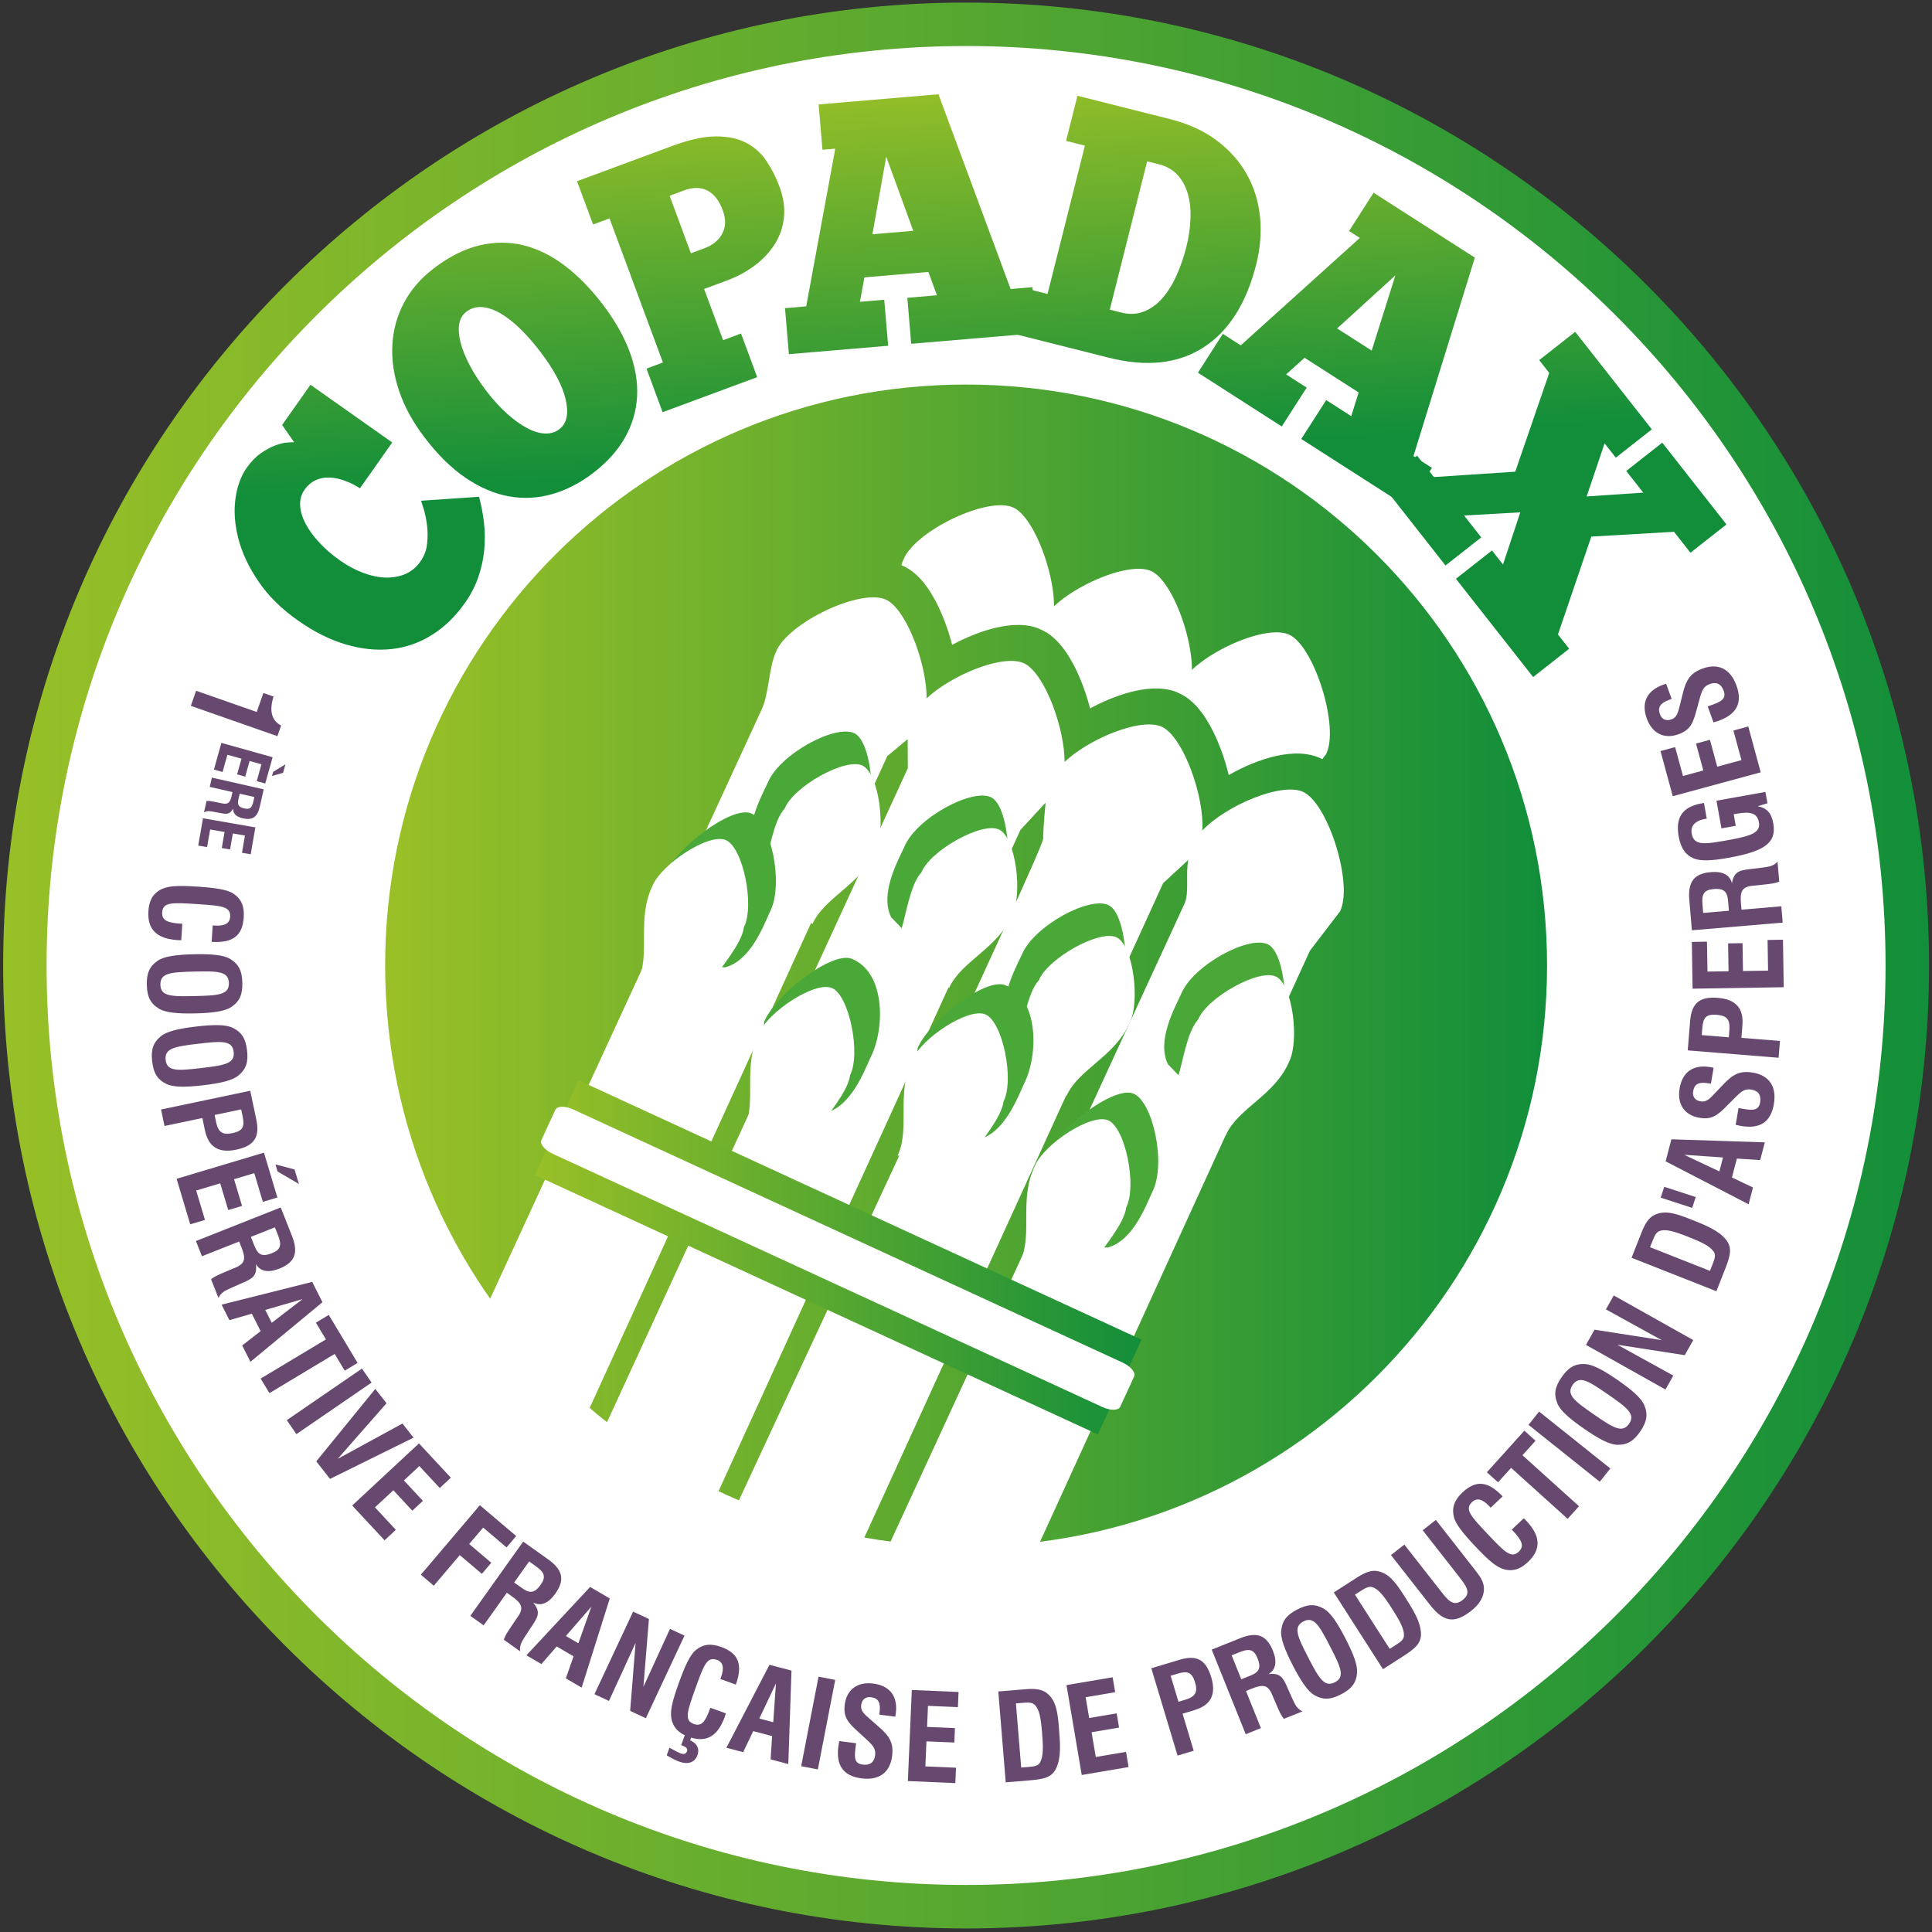 <svg xmlns:dc="http://purl.org/dc/elements/1.1/" xmlns:cc="http://creativecommons.org/ns#" xmlns:rdf="http://www.w3.org/1999/02/22-rdf-syntax-ns#" xmlns:svg="http://www.w3.org/2000/svg" xmlns="http://www.w3.org/2000/svg" viewBox="0 0 617 617" height="150" width="150" xml:space="preserve" id="svg2" version="1.1">
  <rect x="0" y="0" width="617" height="617" fill="#333333" stroke="none"/>
  <defs id="defs6">
    <clipPath id="clipPath18" clipPathUnits="userSpaceOnUse">
      <path id="path16" d="M 0,595.275 H 595.275 V 0 H 0 Z"/>
    </clipPath>
    <clipPath id="clipPath30" clipPathUnits="userSpaceOnUse">
      <path id="path28" d="m 177.999,329.107 c 0,-68.307 55.375,-123.688 123.688,-123.688 v 0 c 68.313,0 123.689,55.381 123.689,123.688 v 0 c 0,68.308 -55.376,123.686 -123.689,123.686 v 0 c -68.313,0 -123.688,-55.378 -123.688,-123.686"/>
    </clipPath>
    <linearGradient id="linearGradient40" spreadMethod="pad" gradientTransform="matrix(247.377,0,0,-247.377,177.999,329.105)" gradientUnits="userSpaceOnUse" y2="0" x2="1" y1="0" x1="0">
      <stop id="stop36" offset="0" style="stop-opacity:1;stop-color:#99c027"/>
      <stop id="stop38" offset="1" style="stop-opacity:1;stop-color:#128e3a"/>
    </linearGradient>
    <clipPath id="clipPath50" clipPathUnits="userSpaceOnUse">
      <path id="path48" d="M 0,595.275 H 595.275 V 0 H 0 Z"/>
    </clipPath>
    <linearGradient id="linearGradient148" spreadMethod="pad" gradientTransform="matrix(129.159,0,0,-129.159,209.879,266.973)" gradientUnits="userSpaceOnUse" y2="0" x2="1" y1="0" x1="0">
      <stop id="stop144" offset="0" style="stop-opacity:1;stop-color:#99c027"/>
      <stop id="stop146" offset="1" style="stop-opacity:1;stop-color:#128e3a"/>
    </linearGradient>
    <clipPath id="clipPath158" clipPathUnits="userSpaceOnUse">
      <path id="path156" d="M 0,595.275 H 595.275 V 0 H 0 Z"/>
    </clipPath>
    <linearGradient id="linearGradient180" spreadMethod="pad" gradientTransform="matrix(4.546,-81.82,-81.82,-4.546,167.665,511.775)" gradientUnits="userSpaceOnUse" y2="0" x2="1" y1="0" x1="0">
      <stop id="stop176" offset="0" style="stop-opacity:1;stop-color:#99c027"/>
      <stop id="stop178" offset="1" style="stop-opacity:1;stop-color:#128e3a"/>
    </linearGradient>
    <linearGradient id="linearGradient200" spreadMethod="pad" gradientTransform="matrix(4.545,-81.818,-81.818,-4.545,202.357,513.701)" gradientUnits="userSpaceOnUse" y2="0" x2="1" y1="0" x1="0">
      <stop id="stop196" offset="0" style="stop-opacity:1;stop-color:#99c027"/>
      <stop id="stop198" offset="1" style="stop-opacity:1;stop-color:#128e3a"/>
    </linearGradient>
    <linearGradient id="linearGradient220" spreadMethod="pad" gradientTransform="matrix(4.545,-81.812,-81.812,-4.545,239.652,515.77)" gradientUnits="userSpaceOnUse" y2="0" x2="1" y1="0" x1="0">
      <stop id="stop216" offset="0" style="stop-opacity:1;stop-color:#99c027"/>
      <stop id="stop218" offset="1" style="stop-opacity:1;stop-color:#128e3a"/>
    </linearGradient>
    <linearGradient id="linearGradient240" spreadMethod="pad" gradientTransform="matrix(4.545,-81.81,-81.81,-4.545,287,518.398)" gradientUnits="userSpaceOnUse" y2="0" x2="1" y1="0" x1="0">
      <stop id="stop236" offset="0" style="stop-opacity:1;stop-color:#99c027"/>
      <stop id="stop238" offset="1" style="stop-opacity:1;stop-color:#128e3a"/>
    </linearGradient>
    <linearGradient id="linearGradient260" spreadMethod="pad" gradientTransform="matrix(4.546,-81.822,-81.822,-4.546,335.931,521.122)" gradientUnits="userSpaceOnUse" y2="0" x2="1" y1="0" x1="0">
      <stop id="stop256" offset="0" style="stop-opacity:1;stop-color:#99c027"/>
      <stop id="stop258" offset="1" style="stop-opacity:1;stop-color:#128e3a"/>
    </linearGradient>
    <linearGradient id="linearGradient280" spreadMethod="pad" gradientTransform="matrix(4.545,-81.815,-81.815,-4.545,377.422,523.422)" gradientUnits="userSpaceOnUse" y2="0" x2="1" y1="0" x1="0">
      <stop id="stop276" offset="0" style="stop-opacity:1;stop-color:#99c027"/>
      <stop id="stop278" offset="1" style="stop-opacity:1;stop-color:#128e3a"/>
    </linearGradient>
    <linearGradient id="linearGradient300" spreadMethod="pad" gradientTransform="matrix(4.545,-81.812,-81.812,-4.545,421.354,525.858)" gradientUnits="userSpaceOnUse" y2="0" x2="1" y1="0" x1="0">
      <stop id="stop296" offset="0" style="stop-opacity:1;stop-color:#99c027"/>
      <stop id="stop298" offset="1" style="stop-opacity:1;stop-color:#128e3a"/>
    </linearGradient>
    <clipPath id="clipPath310" clipPathUnits="userSpaceOnUse">
      <path id="path308" d="M 0,595.275 H 595.275 V 0 H 0 Z"/>
    </clipPath>
    <linearGradient id="linearGradient512" spreadMethod="pad" gradientTransform="matrix(410.034,0,0,-410.034,96.671,329.104)" gradientUnits="userSpaceOnUse" y2="0" x2="1" y1="0" x1="0">
      <stop id="stop508" offset="0" style="stop-opacity:1;stop-color:#99c027"/>
      <stop id="stop510" offset="1" style="stop-opacity:1;stop-color:#128e3a"/>
    </linearGradient>
  </defs>
  <g transform="matrix(1.5,0,0,-1.5,-144,802)" id="g10">
    <g id="g12">
      <g clip-path="url(#clipPath18)" id="g14">
        <g transform="translate(502.839,329.31)" id="g20">
          <path id="path22" style="fill:#ffffff;fill-opacity:1;fill-rule:nonzero;stroke:none" d="m 0,0 c 0,-110.746 -90.176,-200.518 -201.418,-200.518 -111.236,0 -201.411,89.772 -201.411,200.518 0,110.737 90.175,200.51 201.411,200.51 C -90.176,200.51 0,110.737 0,0"/>
        </g>
      </g>
    </g>
    <g id="g24">
      <g clip-path="url(#clipPath30)" id="g26">
        <g id="g32">
          <g id="g34">
            <path id="path42" style="fill:url(#linearGradient40);stroke:none" d="m 177.999,329.107 c 0,-68.307 55.375,-123.688 123.688,-123.688 v 0 c 68.313,0 123.689,55.381 123.689,123.688 v 0 c 0,68.308 -55.376,123.686 -123.689,123.686 v 0 c -68.313,0 -123.688,-55.378 -123.688,-123.686"/>
          </g>
        </g>
      </g>
    </g>
    <g id="g44">
      <g clip-path="url(#clipPath50)" id="g46">
        <g transform="translate(288.335,415.493)" id="g52">
          <path id="path54" style="fill:#ffffff;fill-opacity:1;fill-rule:evenodd;stroke:none" d="m 0,0 c 2.476,6.199 18.25,13.725 23.549,11.049 5.295,-2.677 10.594,-19.683 7.716,-25.397 l -0.841,-1.095 -0.101,0.061 -0.071,0.046 c -0.331,0.198 -0.202,0.13 -0.586,0.315 -0.185,0.099 -0.392,0.194 -0.604,0.28 l -0.037,0.014 c -0.3,0.124 -0.181,0.081 -0.532,0.205 l -0.1,0.035 c -0.675,0.221 -0.379,0.145 -1.014,0.29 l -0.053,0.011 -0.1,0.021 c -0.367,0.083 -0.184,0.046 -0.503,0.099 l -0.451,0.07 -0.236,0.03 -0.355,0.035 -0.155,0.013 -0.456,0.025 -0.479,0.01 -0.574,-0.003 -0.445,-0.014 -0.165,-0.009 -0.349,-0.027 -0.124,-0.009 -0.48,-0.051 -0.539,-0.062 -0.468,-0.077 -0.456,-0.07 -0.255,-0.049 -0.39,-0.08 -0.455,-0.097 -0.369,-0.083 -0.415,-0.105 -0.456,-0.122 -0.401,-0.113 -0.475,-0.136 -0.29,-0.092 -0.319,-0.101 -0.616,-0.204 -0.408,-0.148 -0.452,-0.162 -0.425,-0.164 -0.362,-0.145 -0.319,-0.128 -0.462,-0.188 -0.519,-0.223 -0.54,-0.245 -0.485,-0.219 -0.558,-0.261 -0.539,-0.281 -0.349,-0.172 -0.414,-0.216 -0.207,-0.118 -0.131,-0.062 c -0.409,1.601 -0.911,3.181 -1.469,4.683 l -0.064,0.184 -0.201,0.529 -0.149,0.356 c -0.177,0.462 -0.373,0.917 -0.58,1.377 l -0.048,0.106 c -0.112,0.239 -0.23,0.5 -0.338,0.741 l -0.028,0.064 C 7.414,-9.889 7.312,-9.682 7.2,-9.463 l -0.118,0.232 -0.143,0.28 -0.23,0.428 C 6.442,-8.033 6.17,-7.562 5.886,-7.095 L 5.685,-6.789 C 5.531,-6.547 5.377,-6.298 5.211,-6.07 l -0.154,0.22 -0.185,0.257 -0.276,0.366 -0.308,0.388 -0.403,0.481 -0.202,0.216 -0.201,0.224 -0.291,0.293 -0.301,0.3 -0.178,0.157 -0.153,0.136 c -0.303,0.26 -0.124,0.124 -0.421,0.352 l -0.225,0.183 -0.451,0.314 -0.117,0.089 c -0.237,0.157 -0.166,0.109 -0.386,0.238 l -0.07,0.049 c -0.338,0.198 -0.214,0.13 -0.598,0.324 -0.238,0.118 -0.492,0.227 -0.74,0.337 C -0.308,-0.743 -0.166,-0.355 0,0"/>
        </g>
        <g transform="translate(317.693,401.965)" id="g56">
          <path id="path58" style="fill:#ffffff;fill-opacity:1;fill-rule:evenodd;stroke:none" d="m 0,0 c 2.48,6.199 18.249,13.723 23.548,11.047 5.3,-2.68 10.598,-19.683 7.722,-25.396 l -0.841,-1.101 -0.035,0.02 -0.155,0.097 -0.059,0.039 c -0.29,0.166 -0.159,0.094 -0.51,0.272 -0.19,0.098 -0.39,0.194 -0.603,0.283 l -0.035,0.016 c -0.307,0.121 -0.184,0.075 -0.533,0.202 l -0.096,0.032 c -0.68,0.222 -0.384,0.148 -1.017,0.291 l -0.054,0.011 -0.101,0.024 c -0.368,0.08 -0.171,0.045 -0.504,0.095 l -0.449,0.07 -0.237,0.027 -0.343,0.038 -0.166,0.014 -0.456,0.028 -0.479,0.009 h -0.575 l -0.444,-0.017 -0.167,-0.012 -0.355,-0.029 -0.123,-0.006 -0.475,-0.045 -0.538,-0.069 -0.474,-0.07 -0.45,-0.077 -0.261,-0.048 -0.384,-0.074 -0.456,-0.101 -0.368,-0.088 -0.415,-0.102 -0.454,-0.117 -0.403,-0.117 -0.475,-0.135 -0.301,-0.098 -0.302,-0.097 -0.621,-0.205 -0.41,-0.151 -0.449,-0.159 -0.426,-0.16 -0.369,-0.145 -0.318,-0.128 -0.456,-0.192 -0.522,-0.219 -0.539,-0.246 -0.485,-0.223 -0.557,-0.262 -0.54,-0.279 -0.348,-0.172 -0.414,-0.218 -0.208,-0.111 -0.13,-0.073 c -0.407,1.607 -0.911,3.185 -1.469,4.692 l -0.064,0.187 -0.207,0.526 -0.143,0.354 c -0.178,0.452 -0.378,0.92 -0.58,1.373 l -0.042,0.106 c -0.118,0.246 -0.236,0.504 -0.343,0.744 l -0.035,0.065 c -0.084,0.189 -0.184,0.393 -0.297,0.616 l -0.117,0.228 -0.144,0.287 -0.23,0.426 C 6.447,-8.041 6.175,-7.562 5.892,-7.097 L 5.689,-6.788 C 5.536,-6.545 5.37,-6.297 5.216,-6.072 L 5.062,-5.853 4.879,-5.592 4.595,-5.23 4.292,-4.84 3.89,-4.36 3.689,-4.142 3.481,-3.919 3.202,-3.632 2.884,-3.324 2.717,-3.176 2.563,-3.031 c -0.301,0.257 -0.136,0.112 -0.42,0.352 L 1.918,-2.506 1.469,-2.184 1.35,-2.099 c -0.249,0.161 -0.172,0.116 -0.385,0.245 l -0.071,0.046 c -0.332,0.199 -0.203,0.13 -0.586,0.316 -0.185,0.098 -0.392,0.193 -0.604,0.279 l -0.037,0.015 -0.111,0.05 C -0.303,-0.745 -0.161,-0.357 0,0"/>
        </g>
        <g transform="translate(347.056,388.435)" id="g60">
          <path id="path62" style="fill:#ffffff;fill-opacity:1;fill-rule:evenodd;stroke:none" d="m 0,0 c 2.475,6.202 18.256,13.726 23.55,11.046 5.299,-2.682 10.598,-19.683 7.721,-25.394 l -0.806,-1.048 -0.083,0.045 c -5.465,2.771 -13.63,0.119 -19.836,-3.434 -0.45,1.886 -1.025,3.742 -1.663,5.46 l -0.048,0.102 c -0.427,1.134 -0.906,2.274 -1.451,3.388 L 7.366,-9.788 C 7.171,-9.389 6.964,-8.979 6.744,-8.58 L 6.567,-8.257 6.532,-8.192 C 6.33,-7.828 6.123,-7.476 5.91,-7.141 l -0.119,0.192 -0.308,0.483 -0.366,0.541 -0.25,0.335 -0.302,0.398 -0.284,0.36 -0.26,0.317 -0.243,0.27 L 3.499,-3.938 3.24,-3.671 3.104,-3.53 2.796,-3.243 2.398,-2.901 2.209,-2.738 2.002,-2.573 1.753,-2.389 1.558,-2.245 1.304,-2.072 1.031,-1.9 0.877,-1.804 0.817,-1.765 c -0.29,0.166 -0.159,0.094 -0.509,0.272 -0.19,0.098 -0.39,0.194 -0.603,0.283 l -0.035,0.017 -0.114,0.041 C -0.301,-0.743 -0.165,-0.361 0,0"/>
        </g>
        <g transform="translate(261.21,395.881)" id="g64">
          <path id="path66" style="fill:#ffffff;fill-opacity:1;fill-rule:evenodd;stroke:none" d="m 0,0 c 2.475,6.199 18.249,13.726 23.555,11.05 0.076,-0.045 0.159,-0.089 0.243,-0.134 l 0.012,-0.008 c 0.071,-0.045 0.141,-0.092 0.218,-0.142 l 0.054,-0.037 0.165,-0.115 0.065,-0.053 0.136,-0.1 c 0.083,-0.065 0.155,-0.131 0.237,-0.201 l 0.072,-0.069 0.1,-0.088 0.149,-0.137 0.053,-0.05 0.202,-0.211 0.017,-0.02 0.059,-0.06 0.054,-0.059 0.141,-0.157 0.196,-0.23 0.035,-0.042 0.035,-0.041 0.196,-0.246 0.023,-0.036 0.203,-0.269 0.029,-0.029 0.154,-0.211 0.13,-0.184 C 26.651,7.947 26.771,7.764 26.888,7.577 L 27.042,7.338 27.06,7.311 c 0.231,-0.38 0.457,-0.774 0.686,-1.19 L 27.782,6.063 27.93,5.792 27.948,5.745 28.054,5.537 28.066,5.516 28.185,5.288 c 0.094,-0.189 0.183,-0.375 0.272,-0.567 l 0.019,-0.037 c 0.1,-0.209 0.195,-0.429 0.295,-0.645 l 0.047,-0.096 c 0.171,-0.396 0.343,-0.805 0.51,-1.218 l 0.13,-0.321 0.106,-0.265 0.078,-0.205 0.071,-0.178 c 1.428,-3.855 2.356,-8.18 2.369,-11.626 v -0.035 l 0.236,0.218 0.018,0.015 0.267,0.237 0.16,0.146 0.176,0.142 0.108,0.094 0.248,0.205 0.048,0.035 0.1,0.08 0.107,0.088 0.183,0.146 0.308,0.23 0.041,0.024 0.262,0.205 0.312,0.219 0.019,0.014 0.302,0.211 0.046,0.027 0.28,0.2 0.343,0.218 0.018,0.014 0.318,0.204 0.208,0.136 0.296,0.178 0.036,0.029 0.32,0.187 0.089,0.059 0.083,0.044 0.348,0.204 0.006,0.004 0.35,0.198 0.089,0.05 0.45,0.249 0.183,0.094 0.267,0.146 0.101,0.049 0.355,0.182 0.007,0.009 0.378,0.184 0.07,0.037 0.304,0.14 0.165,0.073 0.023,0.016 0.414,0.195 0.024,0.012 0.463,0.204 0.035,0.011 0.361,0.161 0.06,0.033 0.041,0.015 0.402,0.163 0.018,0.008 0.243,0.094 0.054,0.018 0.307,0.128 h 0.011 l 0.321,0.124 0.053,0.021 0.374,0.139 0.029,0.009 0.349,0.122 0.006,0.004 0.302,0.102 0.066,0.017 0.2,0.068 0.166,0.054 0.089,0.03 0.273,0.082 0.367,0.114 h 0.016 l 0.434,0.12 0.016,0.011 0.268,0.063 0.034,0.013 0.291,0.074 0.054,0.008 0.32,0.081 0.349,0.076 h 0.012 l 0.338,0.064 0.207,0.046 0.218,0.038 0.137,0.021 0.284,0.042 0.096,0.008 0.308,0.046 0.064,0.007 0.029,0.007 0.32,0.032 0.042,0.003 0.093,0.003 0.256,0.024 0.13,0.003 0.225,0.013 0.113,0.004 h 0.284 0.042 l 0.035,0.007 0.296,-0.011 h 0.023 l 0.078,-0.004 0.266,-0.019 h 0.042 l 0.266,-0.028 0.071,-0.01 0.248,-0.035 0.053,-0.012 c 0.114,-0.018 0.203,-0.03 0.297,-0.053 L 51.8,-2.102 h 0.029 c 0.184,-0.041 0.355,-0.088 0.521,-0.147 l 0.066,-0.023 c 0.082,-0.027 0.153,-0.061 0.224,-0.087 l 0.03,-0.008 c 0.082,-0.035 0.165,-0.074 0.248,-0.116 0.078,-0.038 0.16,-0.086 0.236,-0.134 l 0.019,-0.011 c 0.071,-0.039 0.141,-0.086 0.219,-0.136 l 0.048,-0.03 0.171,-0.125 0.065,-0.05 0.137,-0.103 c 0.082,-0.064 0.154,-0.132 0.224,-0.197 l 0.083,-0.065 0.101,-0.093 0.136,-0.136 0.059,-0.051 0.202,-0.21 0.023,-0.018 0.059,-0.071 0.054,-0.051 0.137,-0.16 0.2,-0.228 0.035,-0.042 0.037,-0.043 0.194,-0.244 0.018,-0.031 0.207,-0.272 0.03,-0.028 0.149,-0.213 0.135,-0.186 c 0.119,-0.175 0.243,-0.359 0.356,-0.544 l 0.154,-0.238 0.011,-0.027 c 0.243,-0.376 0.462,-0.773 0.694,-1.189 l 0.035,-0.061 0.147,-0.265 0.019,-0.05 0.1,-0.199 0.018,-0.03 0.119,-0.231 c 0.095,-0.188 0.183,-0.369 0.272,-0.568 l 0.017,-0.027 c 0.101,-0.216 0.202,-0.432 0.298,-0.654 l 0.046,-0.086 c 0.172,-0.399 0.343,-0.812 0.522,-1.228 l 0.118,-0.318 0.106,-0.266 0.077,-0.207 0.059,-0.178 c 1.439,-3.852 2.369,-8.176 2.38,-11.62 v -0.041 l 0.237,0.224 0.018,0.009 0.267,0.244 0.159,0.141 0.178,0.144 0.107,0.093 0.248,0.206 0.047,0.037 0.102,0.08 0.106,0.088 0.184,0.14 0.302,0.23 0.036,0.033 0.272,0.202 0.302,0.213 0.028,0.017 0.291,0.207 0.048,0.03 0.29,0.203 0.331,0.22 0.03,0.012 0.308,0.199 0.22,0.139 0.295,0.181 0.036,0.024 0.307,0.185 0.101,0.063 0.083,0.041 0.35,0.21 0.005,0.004 0.35,0.198 0.089,0.048 0.449,0.248 0.184,0.095 0.266,0.144 0.102,0.048 0.354,0.185 0.006,0.005 0.379,0.184 0.071,0.041 0.302,0.139 0.166,0.077 0.024,0.012 0.414,0.192 0.018,0.015 0.456,0.208 0.035,0.01 0.386,0.164 0.047,0.024 0.041,0.018 0.397,0.162 0.024,0.008 0.229,0.095 0.054,0.019 0.315,0.127 h 0.018 l 0.319,0.125 0.053,0.025 0.373,0.131 0.031,0.009 0.348,0.125 0.007,0.003 0.313,0.103 0.042,0.021 0.212,0.064 0.155,0.054 0.101,0.029 0.272,0.083 0.379,0.113 v 0.002 l 0.438,0.12 0.019,0.008 0.264,0.067 0.037,0.01 0.29,0.075 0.053,0.011 0.32,0.08 0.343,0.074 h 0.006 l 0.356,0.068 0.201,0.041 0.219,0.039 0.135,0.021 0.285,0.045 0.095,0.014 0.303,0.041 0.069,0.007 0.032,0.003 0.318,0.028 0.054,0.007 0.083,0.005 0.255,0.025 0.118,0.004 0.231,0.01 h 0.118 l 0.273,0.007 h 0.053 0.041 l 0.296,-0.007 h 0.03 l 0.065,-0.006 0.255,-0.014 0.053,-0.009 0.266,-0.022 0.072,-0.01 0.242,-0.034 0.071,-0.014 c 0.089,-0.012 0.19,-0.033 0.285,-0.054 l 0.005,-0.003 0.03,-0.003 c 0.184,-0.041 0.356,-0.089 0.521,-0.148 l 0.065,-0.023 c 0.082,-0.023 0.154,-0.06 0.225,-0.087 l 0.029,-0.005 c 0.083,-0.039 0.166,-0.077 0.249,-0.115 0.084,-0.042 0.155,-0.087 0.226,-0.128 l 0.054,-0.036 0.176,-0.112 0.082,-0.057 0.144,-0.1 0.1,-0.072 0.113,-0.093 0.148,-0.116 0.19,-0.168 0.017,-0.016 0.201,-0.195 0.072,-0.065 0.201,-0.204 0.137,-0.16 0.023,-0.012 0.159,-0.188 0.101,-0.117 0.095,-0.106 0.183,-0.234 0.036,-0.039 0.2,-0.275 0.025,-0.029 0.195,-0.274 0.006,-0.011 0.136,-0.193 0.06,-0.086 0.07,-0.109 0.012,-0.015 0.203,-0.304 0.052,-0.09 0.107,-0.174 c 0.177,-0.279 0.337,-0.566 0.504,-0.859 l 0.01,-0.018 0.018,-0.032 0.167,-0.305 c 0.189,-0.344 0.373,-0.69 0.538,-1.05 l 0.023,-0.04 c 0.463,-0.956 0.901,-1.971 1.304,-3.032 v -0.002 l 0.005,-0.027 0.019,-0.053 c 1.616,-4.302 2.605,-9.217 2.374,-12.831 5.063,5.371 17.094,10.435 21.589,8.164 5.292,-2.682 10.593,-19.685 7.72,-25.393 l -6.412,-8.384 -88.742,-194.38 -26.503,12.221 c 32.27,70.038 56.269,122.138 88.547,192.175 1.071,2.332 0.2,6.342 0.816,9.337 l -5.364,-4.953 -88.748,-194.38 -25.336,11.689 c 32.282,70.042 88.594,189.691 88.545,192.169 -0.024,2.037 0.516,7.638 0.516,7.638 v 0.018 l -5.359,-5.803 -87.729,-192.162 -25.326,11.665 c 32.27,70.042 89.085,193.63 89.085,193.63 l -0.035,6.182 0.006,0.015 -4.341,-3.605 -88.747,-194.364 -26.504,12.215 c 32.272,70.038 56.27,122.129 88.547,192.169 C -1.486,-8.873 -1.528,-3.301 0,0"/>
        </g>
        <g transform="translate(259.44,367.992)" id="g68">
          <path id="path70" style="fill:#4aa838;fill-opacity:1;fill-rule:evenodd;stroke:none" d="m 0,0 c 2.545,6.164 14.547,12.598 18.532,10.525 3.986,-2.075 4.78,-17.091 1.954,-22.833 -4.168,-4.618 -9.331,-6.909 -12.5,-13.867 l -10.794,11.2 C -5.264,-9.969 -1.393,-3.014 0,0"/>
        </g>
        <g transform="translate(263.058,362.524)" id="g72">
          <path id="path74" style="fill:#ffffff;fill-opacity:1;fill-rule:evenodd;stroke:none" d="M 0,0 C 1.93,4.74 13.062,10.948 16.615,9.127 20.168,7.312 21.564,-4.562 19.385,-8.95 16.23,-16.274 8.579,-18.732 5.892,-24.612 l -10.15,12.523 C -3.334,-9.54 -2.404,-2.553 0,0"/>
        </g>
        <g transform="translate(288.537,354.367)" id="g76">
          <path id="path78" style="fill:#4aa838;fill-opacity:1;fill-rule:evenodd;stroke:none" d="m 0,0 c 2.551,6.165 14.548,12.593 18.533,10.52 3.974,-2.076 4.779,-17.092 1.948,-22.83 -4.169,-4.622 -9.32,-6.916 -12.505,-13.868 L -2.814,-14.98 C -5.265,-9.974 -1.398,-3.02 0,0"/>
        </g>
        <g transform="translate(292.147,348.894)" id="g80">
          <path id="path82" style="fill:#ffffff;fill-opacity:1;fill-rule:evenodd;stroke:none" d="M 0,0 C 1.926,4.746 13.069,10.952 16.622,9.13 20.168,7.312 21.578,-4.562 19.394,-8.949 16.231,-16.271 8.581,-18.729 5.893,-24.605 L -4.262,-12.088 C -3.338,-9.536 -2.397,-2.55 0,0"/>
        </g>
        <g transform="translate(313.547,331.408)" id="g84">
          <path id="path86" style="fill:#4aa838;fill-opacity:1;fill-rule:evenodd;stroke:none" d="m 0,0 c 2.554,6.16 14.55,12.591 18.528,10.522 3.986,-2.073 4.791,-17.092 1.967,-22.83 -4.182,-4.624 -9.333,-6.913 -12.513,-13.867 L -2.812,-14.98 C -5.264,-9.97 -1.385,-3.015 0,0"/>
        </g>
        <g transform="translate(317.16,325.938)" id="g88">
          <path id="path90" style="fill:#ffffff;fill-opacity:1;fill-rule:evenodd;stroke:none" d="M 0,0 C 1.936,4.742 13.068,10.953 16.614,9.13 20.179,7.312 21.57,-4.563 19.385,-8.953 16.23,-16.272 8.58,-18.73 5.892,-24.612 l -10.15,12.52 C -3.334,-9.54 -2.393,-2.553 0,0"/>
        </g>
        <g transform="translate(347.478,323.062)" id="g92">
          <path id="path94" style="fill:#4aa838;fill-opacity:1;fill-rule:evenodd;stroke:none" d="M 0,0 C 2.546,6.158 14.547,12.595 18.521,10.52 22.506,8.447 23.3,-6.572 20.474,-12.31 16.318,-16.929 11.155,-19.22 7.986,-26.178 L -2.819,-14.983 C -5.265,-9.968 -1.393,-3.013 0,0"/>
        </g>
        <g transform="translate(351.083,317.588)" id="g96">
          <path id="path98" style="fill:#ffffff;fill-opacity:1;fill-rule:evenodd;stroke:none" d="M 0,0 C 1.931,4.743 13.067,10.957 16.627,9.133 20.18,7.315 21.57,-4.562 19.386,-8.95 16.23,-16.274 8.578,-18.726 5.896,-24.605 L -4.258,-12.089 C -3.334,-9.536 -2.393,-2.549 0,0"/>
        </g>
        <g transform="translate(259.949,340.589)" id="g100">
          <path id="path102" style="fill:#4aa838;fill-opacity:1;fill-rule:evenodd;stroke:none" d="m 0,0 c 3.025,5.942 0.117,19.238 -4.05,20.92 -4.158,1.679 -16.082,-7.467 -18.611,-13.347 -0.818,-6.173 0.8,-11.579 -2.427,-18.515 l 15.519,-0.93 C -4.157,-10.48 -1.387,-3.017 0,0"/>
        </g>
        <g transform="translate(254.377,337.255)" id="g104">
          <path id="path106" style="fill:#ffffff;fill-opacity:1;fill-rule:evenodd;stroke:none" d="m 0,0 c 2.345,4.548 -0.165,17.048 -3.867,18.563 -3.683,1.525 -13.618,-5.13 -15.537,-9.642 -3.518,-7.155 -0.409,-14.57 -3.132,-20.429 l 16.111,0.418 C -5.092,-8.73 -0.385,-3.479 0,0"/>
        </g>
        <g transform="translate(281.383,309.612)" id="g108">
          <path id="path110" style="fill:#4aa838;fill-opacity:1;fill-rule:evenodd;stroke:none" d="m 0,0 c 2.95,5.796 3.315,17.953 -4.043,20.926 -4.158,1.676 -16.094,-7.47 -18.623,-13.351 -0.817,-6.173 0.806,-11.581 -2.421,-18.515 l 15.524,-0.923 C -4.162,-10.478 -1.391,-3.012 0,0"/>
        </g>
        <g transform="translate(276.978,305.749)" id="g112">
          <path id="path114" style="fill:#ffffff;fill-opacity:1;fill-rule:evenodd;stroke:none" d="m 0,0 c 2.345,4.541 -0.167,17.043 -3.861,18.565 -3.689,1.516 -13.613,-5.133 -15.542,-9.651 -3.513,-7.156 -0.416,-14.564 -3.14,-20.427 l 16.118,0.415 C -5.086,-8.734 -0.386,-3.483 0,0"/>
        </g>
        <g transform="translate(314.052,304.002)" id="g116">
          <path id="path118" style="fill:#4aa838;fill-opacity:1;fill-rule:evenodd;stroke:none" d="m 0,0 c 2.954,5.79 3.315,17.949 -4.039,20.92 -4.157,1.681 -16.094,-7.47 -18.621,-13.35 -0.806,-6.168 0.798,-11.579 -2.417,-18.507 l 15.526,-0.93 C -4.157,-10.48 -1.387,-3.021 0,0"/>
        </g>
        <g transform="translate(309.646,300.135)" id="g120">
          <path id="path122" style="fill:#ffffff;fill-opacity:1;fill-rule:evenodd;stroke:none" d="m 0,0 c 2.362,4.542 -0.159,17.045 -3.855,18.563 -3.695,1.516 -13.624,-5.134 -15.538,-9.646 -3.528,-7.158 -0.419,-14.565 -3.143,-20.434 l 16.124,0.42 C -5.08,-8.734 -0.385,-3.476 0,0"/>
        </g>
        <g transform="translate(341.343,280.914)" id="g124">
          <path id="path126" style="fill:#4aa838;fill-opacity:1;fill-rule:evenodd;stroke:none" d="m 0,0 c 3.025,5.945 0.118,19.245 -4.039,20.926 -4.169,1.676 -16.106,-7.467 -18.628,-13.347 -0.806,-6.176 0.805,-11.575 -2.422,-18.515 l 15.526,-0.93 C -4.157,-10.474 -1.393,-3.008 0,0"/>
        </g>
        <g transform="translate(335.765,277.592)" id="g128">
          <path id="path130" style="fill:#ffffff;fill-opacity:1;fill-rule:evenodd;stroke:none" d="M 0,0 C 2.351,4.537 -0.161,17.043 -3.854,18.563 -7.545,20.086 -17.48,13.43 -19.398,8.918 -22.916,1.759 -19.813,-5.654 -22.542,-11.51 l 16.117,0.415 C -5.081,-8.733 -0.38,-3.487 0,0"/>
        </g>
      </g>
    </g>
    <g id="g132">
      <g id="g134">
        <g id="g140">
          <g id="g142">
            <path id="path150" style="fill:url(#linearGradient148);stroke:none" d="m 209.879,284.509 119.863,-55.239 9.296,20.179 -119.869,55.228 z"/>
          </g>
        </g>
      </g>
    </g>
    <g id="g152">
      <g clip-path="url(#clipPath158)" id="g154">
        <g transform="translate(218.086,298.437)" id="g160">
          <path id="path162" style="fill:#ffffff;fill-opacity:1;fill-rule:evenodd;stroke:none" d="m 0,0 116.92,-53.872 c 1.729,-0.8 2.843,-2.121 2.47,-2.931 l -2.991,-6.497 c -0.385,-0.81 -2.102,-0.816 -3.825,-0.016 L -4.358,-9.445 c -1.73,0.799 -2.842,2.114 -2.47,2.924 l 2.997,6.497 C -3.459,0.792 -1.735,0.799 0,0"/>
        </g>
      </g>
    </g>
    <g id="g164">
      <g id="g166">
        <g id="g172">
          <g id="g174">
            <path id="path182" style="fill:url(#linearGradient180);stroke:none" d="m 156.066,444.187 2.552,-3.674 c -0.235,0.005 -0.733,-0.015 -1.473,-0.065 v 0 c -0.742,-0.05 -1.588,-0.258 -2.54,-0.613 v 0 c -0.96,-0.358 -1.972,-0.905 -3.05,-1.647 v 0 c -1.072,-0.742 -2.086,-1.783 -3.039,-3.125 v 0 c -1.249,-1.78 -2.043,-4.004 -2.403,-6.665 v 0 c -0.344,-2.665 -0.125,-5.503 0.657,-8.507 v 0 c 0.799,-3.001 2.215,-6.018 4.281,-9.044 v 0 c 2.05,-3.032 4.832,-5.788 8.35,-8.262 v 0 c 3.427,-2.428 6.838,-4.131 10.208,-5.123 v 0 c 3.375,-0.992 6.59,-1.321 9.669,-0.992 v 0 c 3.085,0.33 5.962,1.321 8.62,2.976 v 0 c 2.672,1.654 5.028,3.934 7.083,6.842 v 0 c 1.25,1.776 2.214,3.632 2.872,5.565 v 0 c 0.656,1.931 1.065,3.864 1.249,5.806 v 0 c 0.172,1.946 0.153,3.864 -0.066,5.762 v 0 c -0.223,1.895 -0.573,3.722 -1.047,5.478 v 0 l -12.346,-0.841 c 0.082,-0.226 0.272,-0.809 0.557,-1.742 v 0 c 0.284,-0.94 0.52,-2.043 0.692,-3.307 v 0 c 0.183,-1.265 0.19,-2.614 0.047,-4.035 v 0 c -0.136,-1.42 -0.616,-2.693 -1.408,-3.818 v 0 c -0.924,-1.307 -2.05,-2.231 -3.37,-2.763 v 0 c -1.325,-0.531 -2.753,-0.761 -4.298,-0.688 v 0 c -1.534,0.08 -3.115,0.436 -4.75,1.076 v 0 c -1.64,0.634 -3.202,1.485 -4.718,2.552 v 0 c -1.672,1.182 -3.144,2.445 -4.394,3.792 v 0 c -1.256,1.348 -2.233,2.688 -2.937,4.035 v 0 c -0.71,1.338 -1.095,2.633 -1.166,3.881 v 0 c -0.065,1.244 0.243,2.361 0.929,3.338 v 0 c 0.7,0.982 1.51,1.676 2.439,2.078 v 0 c 0.925,0.408 1.901,0.585 2.937,0.533 v 0 c 1.043,-0.05 2.12,-0.278 3.234,-0.689 v 0 c 1.126,-0.409 2.185,-0.94 3.191,-1.6 v 0 l 6.881,9.759 -17.408,12.283 z"/>
          </g>
        </g>
      </g>
    </g>
    <g id="g184">
      <g id="g186">
        <g id="g192">
          <g id="g194">
            <path id="path202" style="fill:url(#linearGradient200);stroke:none" d="m 198.031,482.412 c -3.186,-0.767 -6.414,-2.386 -9.659,-4.864 v 0 c -2.77,-2.102 -4.878,-4.552 -6.359,-7.343 v 0 c -1.475,-2.792 -2.304,-5.776 -2.475,-8.959 v 0 c -0.178,-3.183 0.302,-6.454 1.434,-9.806 v 0 c 1.124,-3.35 2.924,-6.64 5.381,-9.861 v 0 c 2.842,-3.743 5.796,-6.639 8.835,-8.687 v 0 c 3.043,-2.052 6.099,-3.354 9.179,-3.904 v 0 c 3.072,-0.548 6.121,-0.394 9.16,0.47 v 0 c 3.032,0.862 5.92,2.345 8.68,4.446 v 0 c 3.007,2.289 5.281,4.818 6.844,7.577 v 0 c 1.552,2.756 2.423,5.679 2.588,8.761 v 0 c 0.16,3.081 -0.368,6.274 -1.599,9.58 v 0 c -1.237,3.304 -3.137,6.647 -5.714,10.03 v 0 c -2.552,3.342 -5.246,6.096 -8.1,8.267 v 0 c -2.859,2.161 -5.802,3.609 -8.846,4.343 v 0 c -1.487,0.357 -2.99,0.534 -4.511,0.534 v 0 c -1.593,0 -3.205,-0.195 -4.838,-0.584 m 13.992,-40.041 c -1.179,0.046 -2.446,0.43 -3.808,1.155 v 0 c -1.362,0.721 -2.788,1.749 -4.288,3.097 v 0 c -1.508,1.342 -2.996,2.985 -4.476,4.933 v 0 c -1.397,1.832 -2.552,3.628 -3.463,5.379 v 0 c -0.924,1.754 -1.565,3.37 -1.936,4.85 v 0 c -0.368,1.471 -0.468,2.771 -0.285,3.884 v 0 c 0.183,1.119 0.682,1.984 1.498,2.605 v 0 c 1.024,0.783 2.173,1.116 3.429,1.009 v 0 c 1.248,-0.112 2.563,-0.573 3.944,-1.382 v 0 c 1.373,-0.81 2.77,-1.912 4.197,-3.31 v 0 c 1.428,-1.401 2.83,-3.014 4.228,-4.843 v 0 c 1.426,-1.864 2.587,-3.65 3.493,-5.353 v 0 c 0.906,-1.702 1.528,-3.271 1.866,-4.707 v 0 c 0.349,-1.436 0.419,-2.707 0.219,-3.802 v 0 c -0.202,-1.095 -0.722,-1.965 -1.575,-2.611 v 0 c -0.795,-0.608 -1.735,-0.908 -2.825,-0.908 v 0 c -0.072,0 -0.145,10e-4 -0.218,0.004"/>
          </g>
        </g>
      </g>
    </g>
    <g id="g204">
      <g id="g206">
        <g id="g212">
          <g id="g214">
            <path id="path222" style="fill:url(#linearGradient220);stroke:none" d="m 248.391,505.625 c -2.558,-0.01 -5.648,-0.69 -9.279,-2.036 v 0 l -20.263,-7.505 3.423,-9.216 3.499,1.299 11.37,-30.675 -3.5,-1.303 3.433,-9.28 20.133,7.456 -3.434,9.291 -3.819,-1.418 -4.045,10.906 4.755,1.762 c 2.25,0.83 4.258,1.91 6.022,3.23 v 0 c 1.764,1.318 3.18,2.834 4.258,4.537 v 0 c 1.082,1.704 1.729,3.588 1.96,5.648 v 0 c 0.235,2.057 -0.083,4.261 -0.954,6.608 v 0 c -0.746,2.016 -1.67,3.846 -2.789,5.494 v 0 c -1.101,1.638 -2.54,2.924 -4.299,3.841 v 0 c -1.734,0.908 -3.855,1.362 -6.347,1.362 v 0 c -0.041,0 -0.083,0 -0.124,-10e-4 m -9.823,-12.641 3.119,1.16 c 1.842,0.679 3.464,0.671 4.886,-0.031 v 0 c 1.416,-0.702 2.522,-2.106 3.303,-4.214 v 0 c 0.699,-1.88 0.669,-3.532 -0.088,-4.956 v 0 c -0.752,-1.424 -2.036,-2.478 -3.879,-3.156 v 0 l -2.811,-1.046 z"/>
          </g>
        </g>
      </g>
    </g>
    <g id="g224">
      <g id="g226">
        <g id="g232">
          <g id="g234">
            <path id="path242" style="fill:url(#linearGradient240);stroke:none" d="m 270.287,512.432 0.824,-9.643 2.723,0.228 -6.188,-33.575 -4.518,-0.385 0.836,-9.794 21.127,1.791 -0.831,9.794 -5.18,-0.439 0.96,5.199 13.611,1.161 1.831,-4.967 -6.308,-0.54 0.825,-9.791 26.652,2.258 -0.836,9.798 -4.648,-0.397 -15.364,41.466 z m 14.395,-11.126 5.755,-15.778 -8.697,-0.736 z"/>
          </g>
        </g>
      </g>
    </g>
    <g id="g244">
      <g id="g246">
        <g id="g252">
          <g id="g254">
            <path id="path262" style="fill:url(#linearGradient260);stroke:none" d="m 322.975,504.67 4.008,-1.01 -7.957,-31.581 -4.004,1.013 -2.439,-9.676 19.463,-4.902 c 8.016,-2.023 14.731,-1.304 20.144,2.16 v 0 c 5.4,3.459 9.155,9.362 11.268,17.702 v 0 c 0.876,3.493 1.143,6.884 0.805,10.167 v 0 c -0.348,3.284 -1.28,6.291 -2.819,9.026 v 0 c -1.533,2.731 -3.652,5.123 -6.377,7.174 v 0 c -2.712,2.052 -6.033,3.572 -9.953,4.56 v 0 l -19.717,4.97 z m 11.758,-36.547 -2.451,0.619 7.952,31.575 2.459,-0.615 c 1.727,-0.436 3.1,-1.234 4.115,-2.393 v 0 c 1.006,-1.158 1.729,-2.537 2.149,-4.139 v 0 c 0.427,-1.601 0.592,-3.357 0.497,-5.27 v 0 c -0.088,-1.909 -0.378,-3.837 -0.865,-5.776 v 0 c -0.574,-2.282 -1.308,-4.367 -2.171,-6.267 v 0 c -0.867,-1.892 -1.879,-3.484 -3.021,-4.769 v 0 c -1.148,-1.283 -2.445,-2.206 -3.902,-2.769 v 0 c -0.816,-0.319 -1.676,-0.478 -2.583,-0.478 v 0 c -0.698,0 -1.424,0.094 -2.179,0.282"/>
          </g>
        </g>
      </g>
    </g>
    <g id="g264">
      <g id="g266">
        <g id="g272">
          <g id="g274">
            <path id="path282" style="fill:url(#linearGradient280);stroke:none" d="m 383.224,485.488 2.296,-1.475 -25.354,-22.87 -3.819,2.446 -5.299,-8.274 17.846,-11.444 5.305,8.272 -4.382,2.806 3.931,3.544 11.519,-7.379 -1.583,-5.05 -5.328,3.419 -5.312,-8.275 22.52,-14.433 5.299,8.276 -3.926,2.519 13.067,42.245 -21.559,13.82 z m -2.541,-20.749 12.405,11.305 -5.045,-16.021 z"/>
          </g>
        </g>
      </g>
    </g>
    <g id="g284">
      <g id="g286">
        <g id="g292">
          <g id="g294">
            <path id="path302" style="fill:url(#linearGradient300);stroke:none" d="m 423.701,457.999 2.138,-2.728 -7.236,-21.033 -17.326,-1.138 -3.582,4.561 -7.616,-5.976 13.672,-17.411 7.616,5.977 -3.666,4.665 11.973,0.669 -3.677,-11.107 -2.351,2.987 -7.674,-6.026 16.444,-20.923 7.667,6.026 -2.386,3.04 7.1,20.84 17.603,1.021 3.506,-4.456 7.668,6.026 -13.67,17.408 -7.669,-6.025 3.618,-4.612 -12.046,-0.814 3.814,11.303 2.393,-3.043 7.668,6.024 -16.314,20.765 z"/>
          </g>
        </g>
      </g>
    </g>
    <g id="g304">
      <g clip-path="url(#clipPath310)" id="g306">
        <g transform="translate(150.66,383.082)" id="g312">
          <path id="path314" style="fill:#674970;fill-opacity:1;fill-rule:nonzero;stroke:none" d="M 0,0 1.416,4.043 3.583,3.283 C 2.607,0.263 3.179,-1.852 5.195,-2.886 l -0.793,-2.264 -18.435,6.456 1.126,3.215 z"/>
        </g>
        <g transform="translate(154.153,370.339)" id="g316">
          <path id="path318" style="fill:#674970;fill-opacity:1;fill-rule:nonzero;stroke:none" d="m 0,0 2.619,1.596 -0.507,-1.812 -2.36,-0.668 z m -0.113,3.111 -1.568,-5.594 -1.811,0.506 1.002,3.581 -2.522,0.707 -0.933,-3.334 -1.726,0.482 0.934,3.335 -3.001,0.84 -1.027,-3.668 -1.84,0.515 1.59,5.683 z"/>
        </g>
        <g transform="translate(146.759,364.497)" id="g320">
          <path id="path322" style="fill:#674970;fill-opacity:1;fill-rule:nonzero;stroke:none" d="m 0,0 c -0.27,-1.189 0.052,-1.679 1.284,-1.958 1.175,-0.266 1.6,0.178 1.882,1.426 L 3.396,0.48 0.27,1.188 Z M 5.387,2.113 4.552,-1.571 C 4.049,-3.788 3.003,-4.523 0.947,-4.058 -0.491,-3.731 -1.204,-2.999 -1.122,-1.953 -1.86,-3.375 -2.646,-3.166 -4.08,-2.888 l -1.482,0.275 c -0.726,0.134 -1.266,0.133 -1.77,-0.186 l 0.552,2.437 c 0.503,0.041 1.067,-0.057 1.76,-0.199 l 1.166,-0.233 c 0.104,-0.023 0.192,-0.043 0.294,-0.066 1.439,-0.327 1.81,0.222 2.143,1.69 l 0.159,0.705 -4.844,1.098 0.45,1.981 z"/>
        </g>
        <g transform="translate(150.368,358.512)" id="g324">
          <path id="path326" style="fill:#674970;fill-opacity:1;fill-rule:nonzero;stroke:none" d="m 0,0 -0.995,-5.725 -1.855,0.323 0.638,3.663 -2.581,0.449 -0.593,-3.411 -1.765,0.306 0.593,3.412 -3.07,0.534 -0.652,-3.753 -1.884,0.328 1.011,5.813 z"/>
        </g>
        <g transform="translate(134.586,334.485)" id="g328">
          <path id="path330" style="fill:#674970;fill-opacity:1;fill-rule:nonzero;stroke:none" d="m 0,0 c -0.258,0.017 -0.491,0.007 -0.749,0.023 -4.481,0.295 -6.497,2.29 -6.241,6.179 0.118,1.804 0.642,3.088 1.737,3.999 1.809,1.537 4.599,1.483 9.028,1.192 C 7.484,11.148 9.915,10.73 11.104,9.928 12.837,8.753 13.46,7.212 13.306,4.868 13.047,0.927 10.979,-0.618 6.47,-0.348 L 6.7,3.155 C 6.854,3.145 7.01,3.135 7.164,3.125 9.25,2.987 10.324,3.59 10.416,4.98 10.563,7.221 8.528,7.354 3.583,7.68 -1.825,8.036 -3.912,8.173 -4.058,5.958 -4.171,4.232 -2.989,3.715 -0.027,3.52 0.05,3.515 0.153,3.508 0.23,3.503 Z"/>
        </g>
        <g transform="translate(130.152,325.012)" id="g332">
          <path id="path334" style="fill:#674970;fill-opacity:1;fill-rule:nonzero;stroke:none" d="m 0,0 c 0.057,-2.477 2.278,-2.529 7.336,-2.412 5.057,0.116 7.3,0.271 7.242,2.774 C 14.52,2.865 12.272,2.917 7.216,2.8 2.158,2.684 -0.058,2.503 0,0 m 14.873,5.48 c 1.859,-1.144 2.513,-2.6 2.568,-5.051 0.057,-2.451 -0.528,-3.937 -2.333,-5.166 -1.347,-0.909 -3.869,-1.277 -7.687,-1.365 -3.793,-0.087 -6.355,0.164 -7.742,1.009 -1.86,1.145 -2.513,2.601 -2.57,5.052 -0.056,2.452 0.529,3.937 2.333,5.166 1.323,0.908 3.87,1.276 7.688,1.364 3.819,0.089 6.381,-0.162 7.743,-1.009"/>
        </g>
        <g transform="translate(131.272,308.989)" id="g336">
          <path id="path338" style="fill:#674970;fill-opacity:1;fill-rule:nonzero;stroke:none" d="m 0,0 c 0.287,-2.461 2.504,-2.306 7.528,-1.72 5.025,0.586 7.243,0.949 6.952,3.436 C 14.19,4.202 11.948,4.045 6.924,3.459 1.899,2.872 -0.29,2.487 0,0 M 14.299,6.839 C 16.256,5.872 17.042,4.483 17.326,2.048 17.61,-0.388 17.165,-1.921 15.482,-3.313 14.226,-4.342 11.75,-4.943 7.956,-5.386 4.187,-5.825 1.613,-5.813 0.153,-5.101 c -1.958,0.967 -2.743,2.357 -3.027,4.792 -0.284,2.435 0.16,3.968 1.843,5.36 1.231,1.027 3.733,1.631 7.527,2.073 3.794,0.442 6.368,0.432 7.803,-0.285"/>
        </g>
        <g transform="translate(142,295.794)" id="g340">
          <path id="path342" style="fill:#674970;fill-opacity:1;fill-rule:nonzero;stroke:none" d="m 0,0 c 0.452,-2.146 1.334,-2.831 3.48,-2.38 2.273,0.479 2.628,1.423 2.188,3.52 L 5.344,2.68 -0.312,1.49 Z M 7.278,6.646 8.569,0.51 C 9.35,-3.202 8.163,-5.087 4.3,-5.899 0.537,-6.69 -1.622,-5.325 -2.376,-1.739 l -0.542,2.576 -8.056,-1.693 -0.738,3.509 z"/>
        </g>
        <g transform="translate(158.713,285.685)" id="g344">
          <path id="path346" style="fill:#674970;fill-opacity:1;fill-rule:nonzero;stroke:none" d="m 0,0 0.925,-3.092 -4.541,2.657 -0.451,1.509 z m -6.514,3.576 2.857,-9.548 -3.092,-0.924 -1.828,6.109 -4.304,-1.288 1.702,-5.689 -2.943,-0.881 -1.702,5.689 -5.12,-1.531 1.872,-6.258 -3.141,-0.941 -2.901,9.697 z"/>
        </g>
        <g transform="translate(150.185,269.387)" id="g348">
          <path id="path350" style="fill:#674970;fill-opacity:1;fill-rule:nonzero;stroke:none" d="m 0,0 c 0.77,-1.944 1.698,-2.326 3.715,-1.527 1.92,0.759 2.091,1.799 1.283,3.84 L 4.342,3.969 -0.771,1.944 Z M 5.579,8.207 7.965,2.183 C 9.4,-1.441 8.631,-3.495 5.271,-4.826 2.919,-5.758 1.199,-5.412 0.303,-3.851 0.634,-6.58 -0.682,-7.045 -2.98,-8.039 L -5.343,-9.086 C -6.5,-9.6 -7.265,-10.124 -7.67,-11.063 l -1.578,3.985 c 0.673,0.544 1.566,0.953 2.685,1.424 l 1.876,0.8 c 0.168,0.066 0.313,0.123 0.481,0.189 2.352,0.932 2.347,2.068 1.395,4.469 l -0.456,1.151 -7.921,-3.137 -1.283,3.241 z"/>
        </g>
        <g transform="translate(153.856,253.035)" id="g352">
          <path id="path354" style="fill:#674970;fill-opacity:1;fill-rule:nonzero;stroke:none" d="M 0,0 6.561,5.045 -1.383,2.742 Z M 8.613,8.712 10.799,4.38 -4.539,-8.304 l -1.756,3.48 3.925,3.05 -1.872,3.71 -4.774,-1.369 -1.663,3.295 z"/>
        </g>
        <g transform="translate(165.394,249.505)" id="g356">
          <path id="path358" style="fill:#674970;fill-opacity:1;fill-rule:nonzero;stroke:none" d="m 0,0 -2.14,3.563 2.744,1.648 6.14,-10.223 -2.743,-1.647 -2.14,3.562 -13.894,-8.346 -1.862,3.097 z"/>
        </g>
        <g transform="translate(173.065,243.29)" id="g360">
          <path id="path362" style="fill:#674970;fill-opacity:1;fill-rule:nonzero;stroke:none" d="m 0,0 2.045,-2.98 -16.008,-10.982 -2.044,2.981 z"/>
        </g>
        <g transform="translate(175.899,238.956)" id="g364">
          <path id="path366" style="fill:#674970;fill-opacity:1;fill-rule:nonzero;stroke:none" d="m 0,0 2.392,-3.045 -10.391,-11.84 13.787,7.518 2.359,-3.004 -17.78,-8.784 -2.933,3.734 z"/>
        </g>
        <g transform="translate(185.202,227.356)" id="g368">
          <path id="path370" style="fill:#674970;fill-opacity:1;fill-rule:nonzero;stroke:none" d="m 0,0 6.785,-7.298 -2.363,-2.197 -4.342,4.67 -3.289,-3.059 4.043,-4.348 -2.25,-2.092 -4.043,4.348 -3.913,-3.638 4.447,-4.783 -2.401,-2.233 -6.891,7.411 z"/>
        </g>
        <g transform="translate(198.164,214.202)" id="g372">
          <path id="path374" style="fill:#674970;fill-opacity:1;fill-rule:nonzero;stroke:none" d="m 0,0 7.736,-6.566 -2.055,-2.422 -4.98,4.227 -2.974,-3.504 4.705,-3.993 -2.006,-2.362 -4.704,3.993 -5.531,-6.515 -2.755,2.339 z"/>
        </g>
        <g transform="translate(207.169,196.534)" id="g376">
          <path id="path378" style="fill:#674970;fill-opacity:1;fill-rule:nonzero;stroke:none" d="M 0,0 C 1.703,-1.213 2.69,-1.028 3.947,0.738 5.146,2.42 4.724,3.386 2.937,4.658 L 1.485,5.69 -1.703,1.212 Z M 0.219,9.92 5.496,6.162 C 8.671,3.902 9.143,1.761 7.047,-1.184 5.58,-3.244 3.949,-3.889 2.349,-3.066 4.11,-5.176 3.26,-6.281 1.871,-8.365 l -1.413,-2.163 c -0.691,-1.06 -1.047,-1.916 -0.878,-2.924 l -3.49,2.485 c 0.268,0.822 0.796,1.652 1.478,2.654 l 1.14,1.692 c 0.105,0.147 0.195,0.273 0.3,0.42 1.467,2.06 0.845,3.011 -1.258,4.508 l -1.01,0.718 -4.939,-6.938 -2.839,2.02 z"/>
        </g>
        <g transform="translate(219.138,184.802)" id="g380">
          <path id="path382" style="fill:#674970;fill-opacity:1;fill-rule:nonzero;stroke:none" d="m 0,0 2.769,7.8 -5.42,-6.249 z m 2.5,11.993 4.188,-2.45 -5.99,-18.981 -3.363,1.967 1.639,4.694 -3.587,2.097 -3.266,-3.741 -3.185,1.863 z"/>
        </g>
        <g transform="translate(230.793,191.548)" id="g384">
          <path id="path386" style="fill:#674970;fill-opacity:1;fill-rule:nonzero;stroke:none" d="M 0,0 3.366,-1.575 2.193,-16.016 7.854,-3.676 10.94,-5.12 2.713,-22.699 -0.63,-21.135 0.53,-6.66 -5.142,-19.023 -8.228,-17.579 Z"/>
        </g>
        <g transform="translate(250.546,169.884)" id="g388">
          <path id="path390" style="fill:#674970;fill-opacity:1;fill-rule:nonzero;stroke:none" d="m 0,0 c -0.087,-0.243 -0.142,-0.471 -0.229,-0.713 -1.522,-4.227 -3.997,-5.614 -7.665,-4.294 -1.7,0.612 -2.79,1.471 -3.364,2.776 -0.977,2.162 -0.154,4.83 1.35,9.007 1.259,3.498 2.332,5.719 3.432,6.64 1.608,1.342 3.262,1.515 5.472,0.72 3.717,-1.338 4.632,-3.753 3.126,-8.013 l -3.304,1.189 c 0.052,0.146 0.105,0.292 0.158,0.438 0.708,1.968 0.425,3.166 -0.886,3.639 -2.113,0.76 -2.804,-1.159 -4.483,-5.823 -1.836,-5.101 -2.545,-7.069 -0.455,-7.821 1.627,-0.586 2.452,0.407 3.457,3.201 0.026,0.073 0.061,0.17 0.087,0.243 z m -9.603,-8.535 c 0.681,-0.244 1.118,-0.1 1.327,0.483 0.183,0.51 -0.151,0.877 -0.977,1.175 -0.097,0.035 -0.17,0.061 -0.267,0.096 l 0.91,2.526 1.36,-0.489 -0.358,-0.996 c 1.51,-0.681 2.039,-1.804 1.558,-3.141 -0.559,-1.555 -1.961,-2.093 -3.904,-1.393 -0.704,0.253 -1.56,0.699 -2.647,1.336 l 0.586,1.628 c 1.12,-0.623 1.903,-1.042 2.412,-1.225"/>
        </g>
        <g transform="translate(260.63,167.996)" id="g392">
          <path id="path394" style="fill:#674970;fill-opacity:1;fill-rule:nonzero;stroke:none" d="M 0,0 0.573,8.259 -2.971,0.783 Z M -0.811,12.227 3.883,10.99 3.206,-8.906 l -3.769,0.993 0.319,4.961 -4.019,1.058 -2.141,-4.481 -3.571,0.94 z"/>
        </g>
        <g transform="translate(270.271,177.692)" id="g396">
          <path id="path398" style="fill:#674970;fill-opacity:1;fill-rule:nonzero;stroke:none" d="m 0,0 3.549,-0.688 -3.695,-19.059 -3.548,0.687 z"/>
        </g>
        <g transform="translate(278.268,163.524)" id="g400">
          <path id="path402" style="fill:#674970;fill-opacity:1;fill-rule:nonzero;stroke:none" d="m 0,0 -0.156,-1.229 c -0.263,-2.074 -0.057,-3.115 1.582,-3.323 1.536,-0.194 2.43,0.498 2.619,1.984 0.176,1.382 -0.46,2.113 -1.812,3.351 l -1.677,1.54 c -2.241,2.028 -3.318,3.179 -2.973,5.894 0.409,3.225 2.705,4.911 6.059,4.486 C 7.201,12.251 8.919,10.004 8.454,6.342 8.425,6.111 8.396,5.881 8.341,5.654 L 4.936,6.086 C 4.958,6.266 4.978,6.419 5,6.599 5.261,8.646 4.757,9.596 3.169,9.797 2.017,9.943 1.234,9.313 1.082,8.11 0.926,6.882 1.725,6.208 2.99,5.11 L 4.793,3.528 C 7.113,1.517 8.022,0.075 7.665,-2.742 7.224,-6.224 4.922,-7.961 1.184,-7.486 c -3.867,0.49 -5.486,2.699 -4.966,6.796 0.046,0.358 0.12,0.739 0.198,1.145 z"/>
        </g>
        <g transform="translate(290.128,174.862)" id="g404">
          <path id="path406" style="fill:#674970;fill-opacity:1;fill-rule:nonzero;stroke:none" d="m 0,0 9.954,-0.43 -0.14,-3.223 -6.369,0.275 -0.194,-4.487 5.932,-0.256 -0.133,-3.068 -5.932,0.255 -0.23,-5.337 6.524,-0.283 -0.141,-3.274 -10.109,0.436 z"/>
        </g>
        <g transform="translate(315.011,158.475)" id="g408">
          <path id="path410" style="fill:#674970;fill-opacity:1;fill-rule:nonzero;stroke:none" d="m 0,0 c 1.235,0.102 2.003,0.216 2.433,0.977 0.721,1.301 0.658,3.342 0.412,6.352 -0.251,3.062 -0.563,4.979 -1.599,5.93 -0.531,0.474 -1.258,0.492 -2.416,0.397 L -2.713,13.53 -1.595,-0.13 Z m -6.469,16.071 5.788,0.475 c 2.11,0.172 3.574,0.007 4.66,-0.914 C 5.757,14.146 6.148,11.898 6.42,8.58 6.726,4.85 6.932,2.018 5.873,-0.244 4.95,-2.262 3.192,-2.613 0.079,-2.868 l -4.965,-0.406 z"/>
        </g>
        <g transform="translate(323.062,175.901)" id="g412">
          <path id="path414" style="fill:#674970;fill-opacity:1;fill-rule:nonzero;stroke:none" d="m 0,0 9.824,1.667 0.54,-3.182 -6.287,-1.066 0.752,-4.429 5.854,0.993 0.513,-3.028 -5.853,-0.993 0.893,-5.269 6.44,1.092 0.548,-3.232 -9.977,-1.693 z"/>
        </g>
        <g transform="translate(348.36,172.791)" id="g416">
          <path id="path418" style="fill:#674970;fill-opacity:1;fill-rule:nonzero;stroke:none" d="M 0,0 C 2.101,0.632 2.709,1.569 2.077,3.671 1.408,5.896 0.437,6.169 -1.615,5.553 l -1.508,-0.454 1.664,-5.537 z m -7.24,6.691 6.007,1.806 C 2.4,9.59 4.379,8.567 5.516,4.785 6.623,1.102 5.444,-1.166 1.935,-2.221 l -2.522,-0.758 2.37,-7.885 -3.435,-1.033 z"/>
        </g>
        <g transform="translate(362.214,177.917)" id="g420">
          <path id="path422" style="fill:#674970;fill-opacity:1;fill-rule:nonzero;stroke:none" d="M 0,0 C 1.939,0.78 2.316,1.711 1.508,3.722 0.737,5.637 -0.303,5.803 -2.338,4.984 L -3.989,4.32 -1.938,-0.779 Z M -8.232,5.534 -2.224,7.95 C 1.392,9.404 3.449,8.646 4.797,5.295 5.74,2.948 5.403,1.228 3.848,0.324 6.573,0.669 7.046,-0.643 8.052,-2.937 L 9.11,-5.292 c 0.52,-1.153 1.048,-1.915 1.988,-2.315 L 7.124,-9.206 c -0.548,0.67 -0.962,1.56 -1.437,2.676 l -0.809,1.872 c -0.067,0.168 -0.126,0.311 -0.193,0.479 -0.944,2.346 -2.08,2.334 -4.473,1.371 l -1.149,-0.462 3.177,-7.9 -3.232,-1.3 z"/>
        </g>
        <g transform="translate(380.207,176.508)" id="g424">
          <path id="path426" style="fill:#674970;fill-opacity:1;fill-rule:nonzero;stroke:none" d="m 0,0 c 2.202,1.135 1.276,3.154 -1.041,7.649 -2.318,4.496 -3.438,6.444 -5.663,5.296 C -8.929,11.799 -7.992,9.756 -5.674,5.261 -3.356,0.766 -2.225,-1.147 0,0 m -11.435,10.971 c 0.216,2.173 1.24,3.397 3.418,4.52 2.179,1.123 3.77,1.247 5.664,0.163 C -0.946,14.841 0.488,12.735 2.238,9.341 3.977,5.97 4.872,3.557 4.719,1.939 4.504,-0.232 3.48,-1.457 1.302,-2.581 c -2.179,-1.123 -3.77,-1.247 -5.664,-0.162 -1.396,0.79 -2.841,2.919 -4.591,6.312 -1.751,3.395 -2.647,5.807 -2.482,7.402"/>
        </g>
        <g transform="translate(393.223,184.477)" id="g428">
          <path id="path430" style="fill:#674970;fill-opacity:1;fill-rule:nonzero;stroke:none" d="m 0,0 c 1.043,0.668 1.667,1.13 1.69,2.003 0.027,1.488 -0.987,3.261 -2.617,5.803 -1.658,2.586 -2.833,4.132 -4.194,4.486 -0.691,0.169 -1.342,-0.155 -2.319,-0.782 l -1.304,-0.836 7.397,-11.538 z m -13.254,11.155 4.89,3.135 c 1.781,1.143 3.151,1.684 4.542,1.379 2.268,-0.477 3.668,-2.277 5.465,-5.081 C 3.663,7.437 5.174,5.033 5.301,2.54 5.434,0.325 4.046,-0.811 1.416,-2.496 l -4.193,-2.689 z"/>
        </g>
        <g transform="translate(394.993,205.814)" id="g432">
          <path id="path434" style="fill:#674970;fill-opacity:1;fill-rule:nonzero;stroke:none" d="m 0,0 8.068,-10.305 c 1.656,-2.114 2.717,-2.758 4.343,-1.485 1.606,1.258 1.199,2.447 -0.473,4.581 L 3.902,3.056 6.707,5.252 14.967,-5.297 c 1.145,-1.464 1.964,-2.593 1.985,-4.085 0.015,-1.693 -0.897,-3.293 -2.767,-4.757 -3.638,-2.848 -5.938,-2.256 -8.771,1.362 l -8.26,10.548 z"/>
        </g>
        <g transform="translate(420.422,211.415)" id="g436">
          <path id="path438" style="fill:#674970;fill-opacity:1;fill-rule:nonzero;stroke:none" d="m 0,0 c 0.178,-0.187 0.355,-0.339 0.532,-0.526 3.08,-3.269 3.197,-6.103 0.361,-8.776 -1.315,-1.238 -2.574,-1.822 -3.996,-1.743 -2.37,0.107 -4.376,2.047 -7.42,5.277 -2.549,2.705 -4.042,4.667 -4.367,6.064 -0.468,2.041 0.125,3.594 1.835,5.204 2.874,2.708 5.44,2.432 8.556,-0.838 L -7.054,2.255 c -0.105,0.112 -0.212,0.224 -0.318,0.338 -1.434,1.521 -2.63,1.812 -3.645,0.856 -1.633,-1.54 -0.235,-3.023 3.163,-6.63 3.717,-3.944 5.151,-5.465 6.766,-3.944 1.259,1.187 0.746,2.37 -1.289,4.53 -0.054,0.057 -0.124,0.131 -0.177,0.188 z"/>
        </g>
        <g transform="translate(417.722,222.155)" id="g440">
          <path id="path442" style="fill:#674970;fill-opacity:1;fill-rule:nonzero;stroke:none" d="M 0,0 -2.783,-3.085 -5.16,-0.941 2.827,7.913 5.203,5.77 2.42,2.684 14.456,-8.174 12.035,-10.856 Z"/>
        </g>
        <g transform="translate(421.427,231.309)" id="g444">
          <path id="path446" style="fill:#674970;fill-opacity:1;fill-rule:nonzero;stroke:none" d="M 0,0 2.256,2.824 17.425,-9.293 15.169,-12.117 Z"/>
        </g>
        <g transform="translate(442.836,231.539)" id="g448">
          <path id="path450" style="fill:#674970;fill-opacity:1;fill-rule:nonzero;stroke:none" d="m 0,0 c 1.41,2.038 -0.356,3.387 -4.517,6.267 -4.16,2.879 -6.065,4.073 -7.49,2.014 -1.426,-2.058 0.362,-3.422 4.523,-6.302 C -3.324,-0.901 -1.426,-2.059 0,0 m -15.256,4.313 c -0.831,2.021 -0.503,3.583 0.893,5.599 1.396,2.017 2.743,2.874 4.925,2.807 1.626,-0.057 3.881,-1.242 7.023,-3.417 C 0.705,7.142 2.63,5.433 3.255,3.932 4.086,1.912 3.758,0.35 2.362,-1.667 0.966,-3.683 -0.381,-4.54 -2.563,-4.474 c -1.604,0.043 -3.881,1.244 -7.023,3.418 -3.142,2.175 -5.066,3.884 -5.67,5.369"/>
        </g>
        <g transform="translate(433.663,248.329)" id="g452">
          <path id="path454" style="fill:#674970;fill-opacity:1;fill-rule:nonzero;stroke:none" d="M 0,0 1.819,3.241 16.134,1.007 4.245,7.562 5.912,10.533 22.838,1.032 21.031,-2.187 6.681,0.038 18.593,-6.53 16.925,-9.501 Z"/>
        </g>
        <g transform="translate(460.647,265.585)" id="g456">
          <path id="path458" style="fill:#674970;fill-opacity:1;fill-rule:nonzero;stroke:none" d="m 0,0 c 0.455,1.153 0.691,1.893 0.198,2.614 -0.849,1.224 -2.709,2.069 -5.518,3.177 -2.859,1.127 -4.717,1.694 -6.028,1.185 -0.661,-0.267 -0.998,-0.912 -1.424,-1.993 l -0.569,-1.44 12.753,-5.032 z m -17.28,1.295 2.132,5.403 c 0.776,1.97 1.571,3.211 2.877,3.778 2.12,0.94 4.309,0.298 7.408,-0.924 C -1.381,8.178 1.251,7.111 2.814,5.163 4.218,3.443 3.756,1.71 2.609,-1.195 L 0.78,-5.831 Z"/>
        </g>
        <g transform="translate(450.325,281.988)" id="g460">
          <path id="path462" style="fill:#674970;fill-opacity:1;fill-rule:nonzero;stroke:none" d="M 0,0 6.703,-2.179 5.952,-4.486 -0.75,-2.308 Z"/>
        </g>
        <g transform="translate(462.84,288.236)" id="g464">
          <path id="path466" style="fill:#674970;fill-opacity:1;fill-rule:nonzero;stroke:none" d="m 0,0 -8.256,0.564 7.478,-3.535 z M -12.222,-0.823 -10.991,3.87 8.901,3.216 7.912,-0.554 2.952,-0.24 1.898,-4.259 6.381,-6.396 5.444,-9.965 Z"/>
        </g>
        <g transform="translate(466.138,298.754)" id="g468">
          <path id="path470" style="fill:#674970;fill-opacity:1;fill-rule:nonzero;stroke:none" d="M 0,0 1.222,-0.207 C 3.283,-0.557 4.332,-0.395 4.608,1.234 4.867,2.762 4.212,3.685 2.735,3.935 1.361,4.168 0.604,3.563 -0.689,2.265 l -1.61,-1.613 c -2.12,-2.154 -3.315,-3.182 -6.013,-2.724 -3.207,0.544 -4.795,2.908 -4.23,6.243 0.601,3.537 2.918,5.16 6.558,4.543 0.228,-0.039 0.458,-0.078 0.682,-0.143 L -5.876,5.187 C -6.054,5.217 -6.207,5.243 -6.385,5.273 -8.421,5.618 -9.39,5.154 -9.658,3.576 -9.853,2.431 -9.256,1.623 -8.06,1.42 c 1.222,-0.207 1.928,0.563 3.078,1.782 l 1.656,1.735 c 2.107,2.235 3.587,3.084 6.387,2.609 3.46,-0.588 5.1,-2.96 4.47,-6.677 -0.652,-3.843 -2.927,-5.368 -6.999,-4.678 -0.356,0.061 -0.734,0.152 -1.136,0.246 z"/>
        </g>
        <g transform="translate(464.197,315.337)" id="g472">
          <path id="path474" style="fill:#674970;fill-opacity:1;fill-rule:nonzero;stroke:none" d="M 0,0 C 0.178,2.187 -0.474,3.095 -2.66,3.272 -4.976,3.46 -5.585,2.655 -5.759,0.52 l -0.127,-1.57 5.763,-0.468 z m -8.87,-4.303 0.509,6.251 C -8.055,5.73 -6.381,7.2 -2.445,6.88 1.388,6.568 3.07,4.646 2.773,0.992 l -0.212,-2.624 8.207,-0.667 -0.291,-3.576 z"/>
        </g>
        <g transform="translate(456.361,324.172)" id="g476">
          <path id="path478" style="fill:#674970;fill-opacity:1;fill-rule:nonzero;stroke:none" d="m 0,0 -0.159,9.96 3.225,0.051 0.102,-6.373 4.489,0.072 -0.095,5.935 3.071,0.048 0.095,-5.934 5.341,0.085 -0.104,6.528 3.277,0.052 0.161,-10.114 z"/>
        </g>
        <g transform="translate(463.917,342.848)" id="g480">
          <path id="path482" style="fill:#674970;fill-opacity:1;fill-rule:nonzero;stroke:none" d="M 0,0 C -0.177,2.083 -0.956,2.716 -3.115,2.532 -5.172,2.358 -5.636,1.412 -5.45,-0.773 l 0.15,-1.774 5.477,0.465 z m -7.705,-6.247 -0.548,6.453 c -0.329,3.883 0.999,5.627 4.599,5.932 2.519,0.214 4.065,-0.613 4.473,-2.366 0.47,2.708 1.863,2.775 4.35,3.063 l 2.562,0.321 c 1.255,0.158 2.138,0.441 2.797,1.222 L 10.891,4.109 C 10.089,3.782 9.116,3.648 7.91,3.521 L 5.884,3.296 C 5.703,3.281 5.549,3.268 5.369,3.253 2.85,3.039 2.527,1.95 2.746,-0.621 l 0.105,-1.234 8.484,0.719 0.295,-3.47 z"/>
        </g>
        <g transform="translate(470.235,363.018)" id="g484">
          <path id="path486" style="fill:#674970;fill-opacity:1;fill-rule:nonzero;stroke:none" d="m 0,0 c 1.987,-0.404 2.913,-1.47 3.306,-3.655 0.789,-4.395 -2.327,-6.03 -9.618,-7.339 -3.481,-0.625 -5.899,-0.745 -7.379,-0.093 -1.733,0.738 -2.71,2.24 -3.14,4.629 -0.734,4.09 0.804,6.333 4.894,7.068 0.153,0.028 0.331,0.059 0.483,0.086 l 0.598,-3.328 c -0.077,-0.014 -0.127,-0.022 -0.204,-0.036 -2.287,-0.411 -3.3,-1.484 -2.999,-3.161 0.479,-2.668 2.77,-2.282 7.979,-1.348 4.751,0.854 6.715,1.6 6.331,3.734 -0.351,1.957 -1.766,2.384 -4.713,1.855 -0.203,-0.037 -0.432,-0.078 -0.66,-0.119 L -4.68,-4.171 -7.729,-4.719 -8.787,1.176 1.63,3.046 2.063,0.633 Z"/>
        </g>
        <g transform="translate(452.139,365.151)" id="g488">
          <path id="path490" style="fill:#674970;fill-opacity:1;fill-rule:nonzero;stroke:none" d="m 0,0 -2.609,9.612 3.113,0.845 1.669,-6.151 4.333,1.176 -1.555,5.728 2.964,0.805 1.555,-5.728 5.154,1.399 -1.71,6.3 3.163,0.859 2.65,-9.762 z"/>
        </g>
        <g transform="translate(459.578,384.258)" id="g492">
          <path id="path494" style="fill:#674970;fill-opacity:1;fill-rule:nonzero;stroke:none" d="M 0,0 1.165,0.424 C 3.13,1.14 3.961,1.8 3.396,3.353 2.866,4.808 1.84,5.286 0.433,4.773 -0.877,4.297 -1.236,3.396 -1.719,1.627 L -2.32,-0.57 c -0.778,-2.921 -1.308,-4.407 -3.88,-5.343 -3.057,-1.112 -5.608,0.156 -6.765,3.335 -1.228,3.372 -0.016,5.93 3.453,7.193 0.219,0.079 0.437,0.158 0.664,0.214 l 1.175,-3.226 c -0.17,-0.062 -0.315,-0.116 -0.485,-0.177 -1.941,-0.707 -2.554,-1.59 -2.006,-3.094 0.397,-1.092 1.315,-1.499 2.456,-1.084 1.164,0.424 1.397,1.443 1.794,3.071 l 0.581,2.327 c 0.727,2.986 1.593,4.456 4.262,5.427 3.3,1.201 5.899,-0.05 7.188,-3.593 1.335,-3.663 0.112,-6.114 -3.77,-7.528 -0.34,-0.123 -0.713,-0.231 -1.11,-0.348 z"/>
        </g>
      </g>
    </g>
    <g id="g496">
      <g id="g498">
        <g id="g504">
          <g id="g506">
            <path id="path514" style="fill:url(#linearGradient512);stroke:none" d="m 96.671,329.105 c 0,-113.046 91.969,-205.015 205.016,-205.015 v 0 c 113.044,0 205.018,91.969 205.018,205.015 v 0 c 0,113.044 -91.974,205.013 -205.018,205.013 v 0 C 188.64,534.118 96.671,442.149 96.671,329.105 m 9.249,0 c 0,107.945 87.818,195.762 195.767,195.762 v 0 c 107.939,0 195.757,-87.817 195.757,-195.762 v 0 c 0,-107.941 -87.818,-195.755 -195.757,-195.755 v 0 c -107.949,0 -195.767,87.814 -195.767,195.755"/>
          </g>
        </g>
      </g>
    </g>
  </g>
</svg>